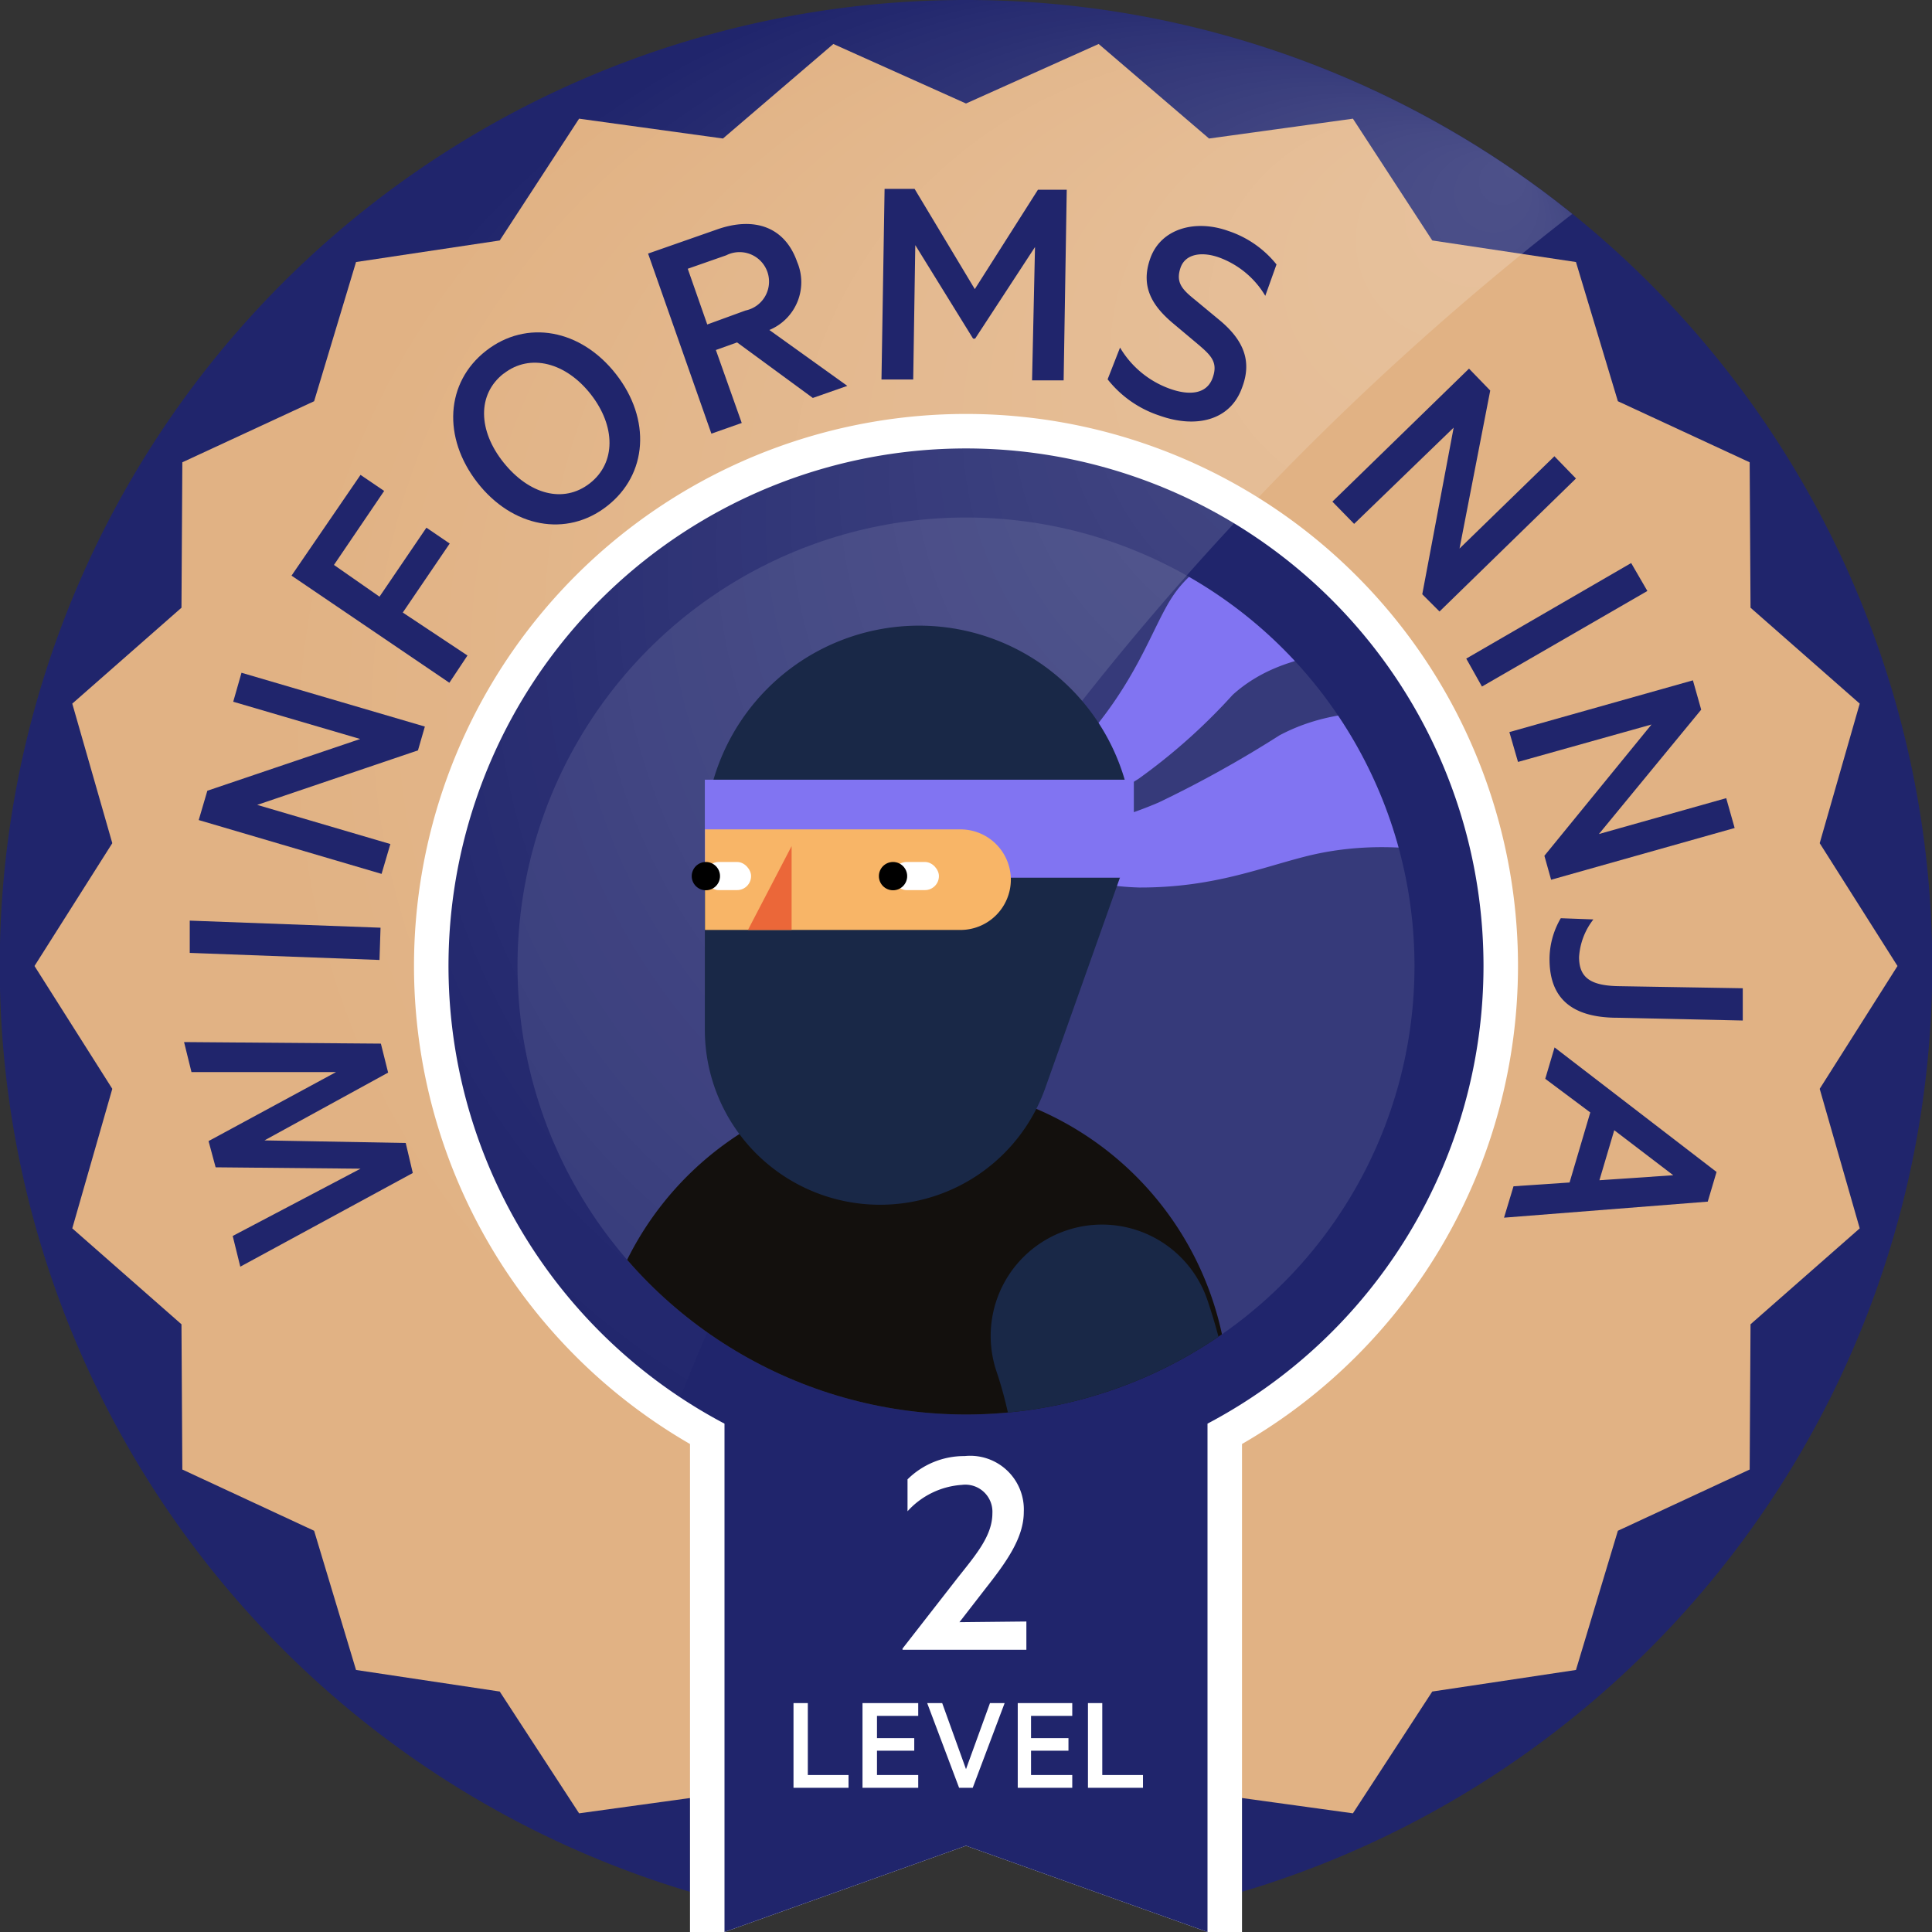<svg xmlns="http://www.w3.org/2000/svg" xmlns:xlink="http://www.w3.org/1999/xlink" viewBox="0 0 112 112"><rect x="0" y="0" width="112" height="112" fill="#333333" stroke="none"/><defs><style>.cls-1{fill:none;}.cls-2,.cls-5{fill:#20256c;}.cls-3{fill:#e1b284;isolation:isolate;}.cls-3,.cls-4,.cls-5{fill-rule:evenodd;}.cls-12,.cls-4,.cls-8{fill:#fff;}.cls-6{clip-path:url(#clip-path);}.cls-7{fill:url(#radial-gradient);}.cls-8{opacity:0.1;}.cls-9{clip-path:url(#clip-path-2);}.cls-10{fill:#8174F2;}.cls-11{fill:#13100d;}.cls-13{fill:#192847;}.cls-14{fill:#f8b567;}.cls-15{fill:#eb6739;}</style><clipPath id="clip-path"><circle class="cls-1" cx="56" cy="56" r="56"/></clipPath><radialGradient id="radial-gradient" cx="94.14" cy="64.71" fx="128.147" fy="20.45" r="58.74" gradientTransform="translate(-37.71 -10.53) scale(0.98)" gradientUnits="userSpaceOnUse"><stop offset="0" stop-color="#fff" stop-opacity="0.2"/><stop offset="0.8" stop-color="#fff" stop-opacity="0"/></radialGradient><clipPath id="clip-path-2"><circle class="cls-1" cx="56" cy="56" r="26"/></clipPath></defs><g id="product_page_2-1" data-name="product page 2-1"><g id="product-Winforms-02"><path class="cls-2" d="M56,0A56,56,0,0,0,40,109.67V78.59H72v31.08A56,56,0,0,0,56,0Z"/><polygon class="cls-3" points="56 6 63.69 2.55 70.09 8.03 78.43 6.88 83.03 13.94 91.36 15.19 93.79 23.26 101.43 26.8 101.48 35.23 107.81 40.79 105.49 48.88 110 56 105.49 63.12 107.81 71.21 101.48 76.77 101.43 85.19 93.79 88.74 91.36 96.81 83.03 98.06 78.43 105.12 70.09 103.97 63.69 109.45 56 106 48.31 109.45 41.91 103.97 33.57 105.12 28.97 98.06 20.64 96.81 18.21 88.74 10.57 85.19 10.52 76.77 4.19 71.21 6.51 63.12 2 56 6.51 48.88 4.19 40.79 10.52 35.23 10.57 26.8 18.21 23.26 20.64 15.19 28.97 13.94 33.57 6.88 41.91 8.03 48.31 2.55 56 6"/><path class="cls-4" d="M88,56A32,32,0,1,0,40,83.71V112h2l14-5,14,5h2V83.71A32,32,0,0,0,88,56Z"/><path class="cls-5" d="M86,56A30,30,0,1,0,42,82.53V112l14-5,14,5V82.53A30,30,0,0,0,86,56Z"/><g class="cls-6"><path class="cls-7" d="M93.34,10.73A59.28,59.28,0,1,0,30.85,111C38.2,70.43,61.27,34.77,93.34,10.73Z"/></g><circle class="cls-8" cx="56" cy="56" r="26"/><g class="cls-9"><g class="cls-9"><path class="cls-10" d="M62.47,43.33c3.45-3.74,4.3-6.94,5.51-8.76,2.22-3.34,8.49-6,26.4-2.61l-.81,8.65c-13.33-4.52-19.24-2.93-22.11-.33A34.19,34.19,0,0,1,66,45.15,18.52,18.52,0,0,1,56.45,48,23.58,23.58,0,0,0,62.47,43.33Z"/><path class="cls-10" d="M94.38,45.47v7.84c-8.78-4.71-14.79-4.65-18.7-3.66-2.71.69-5.41,1.81-9.63,1.8a16.18,16.18,0,0,1-8.95-3,24,24,0,0,0,10.07-1.93,66.14,66.14,0,0,0,7-3.89C77.59,40.81,83.49,40.05,94.38,45.47Z"/><path class="cls-11" d="M54.76,130.33h0c-7.22.49-14.65,6.58-15.76-.58L34.82,84.91A18.4,18.4,0,0,1,52,62.82h0A18.4,18.4,0,0,1,71.13,83.26l-3.42,34.53A14,14,0,0,1,54.76,130.33Z"/><path class="cls-12" d="M46.11,61.13a4.44,4.44,0,0,0,1.25.18,4.06,4.06,0,0,0,1.23-.19,4.22,4.22,0,0,0,2.17-1.54"/><path class="cls-13" d="M51,69.84h0A10.15,10.15,0,0,1,40.86,59.69v-11A12.42,12.42,0,0,1,53.28,36.27h0A12.42,12.42,0,0,1,65.7,48.69l-5.11,14.4A10.15,10.15,0,0,1,51,69.84Z"/><rect class="cls-10" x="40.86" y="45.2" width="24.87" height="5.68" transform="translate(106.59 96.08) rotate(-180)"/><path class="cls-14" d="M43.78,48.08H58.59a0,0,0,0,1,0,0v5.83a0,0,0,0,1,0,0H43.78A2.92,2.92,0,0,1,40.86,51v0A2.92,2.92,0,0,1,43.78,48.08Z" transform="translate(99.46 101.99) rotate(-180)"/><polygon class="cls-15" points="43.36 53.91 45.89 53.91 45.89 49.05 43.36 53.91"/><path class="cls-13" d="M35.32,122.18c-.76,0-1.52,0-2.29-.07a6.44,6.44,0,1,1,.72-12.86c10,.56,19-4.21,23.08-12.14,3.85-7.53,1.7-15.37.94-17.6A6.44,6.44,0,1,1,70,75.38c1.49,4.41,4.3,15.91-1.69,27.6S49.46,122.17,35.32,122.18Z"/><rect class="cls-12" x="40.85" y="49.97" width="2.68" height="1.63" rx="0.81" transform="translate(84.39 101.57) rotate(-180)"/><rect class="cls-12" x="51.75" y="49.97" width="2.68" height="1.63" rx="0.81" transform="translate(106.18 101.57) rotate(-180)"/><circle cx="40.92" cy="50.79" r="0.82"/><circle cx="51.77" cy="50.79" r="0.82"/></g></g><path class="cls-2" d="M12.09,66.15l7.39-4-8.38,0-.43-1.74,11.41.09.42,1.68-7.17,3.93,8.19.15L23.93,68l-10,5.43-.44-1.78,7.41-3.9-8.4-.08Z"/><path class="cls-2" d="M22.06,53.78,22,55.65l-11-.41L11,53.37Z"/><path class="cls-2" d="M24.63,42.12l-.4,1.38-9.32,3.16,7.72,2.27-.51,1.73-10.6-3.12.5-1.7,8.86-3-7.36-2.16L14,39Z"/><path class="cls-2" d="M26.05,39.58,16.9,33.37l4-5.84,1.37.93-2.91,4.29L22,34.59l2.72-4,1.35.92-2.72,4L27.1,38Z"/><path class="cls-2" d="M35.19,29.34c-2.35,1.84-5.5,1.23-7.52-1.37s-1.85-5.79.5-7.63,5.5-1.26,7.54,1.35S37.55,27.5,35.19,29.34Zm-6-7.68c-1.53,1.2-1.48,3.3,0,5.15s3.47,2.4,5,1.21,1.5-3.32.06-5.16S30.73,20.46,29.2,21.66Z"/><path class="cls-2" d="M41.5,20.29,43,24.52l-1.76.62L37.57,14.7l4-1.4c2.16-.76,3.93-.15,4.64,1.88a3,3,0,0,1-1.61,3.95l4.52,3.24-2,.7-4.39-3.22ZM41,18.81,43.22,18a1.71,1.71,0,1,0-1.12-3.2l-2.23.78Z"/><path class="cls-2" d="M56.41,19.63l-3.35-5.42L52.94,22l-1.84,0,.18-11.05,1.74,0,3.49,5.81L60.17,11l1.67,0-.18,11.05-1.83,0L60,14.32l-3.47,5.31Z"/><path class="cls-2" d="M64.93,20.15a5.51,5.51,0,0,0,2.87,2.38c1.19.43,2.17.3,2.5-.63s-.12-1.32-.92-2L68.07,18.8c-1.21-1-2-2.13-1.38-3.84s2.6-2.26,4.52-1.57A6,6,0,0,1,74,15.33l-.65,1.82a5.18,5.18,0,0,0-2.64-2.21c-1-.37-2-.25-2.28.6s.11,1.25.87,1.86l1.46,1.21C72.15,19.79,72.57,21,72,22.48c-.68,1.9-2.67,2.37-4.79,1.61a6.35,6.35,0,0,1-3-2.1Z"/><path class="cls-2" d="M83.45,35.45l-1-1,1.82-9.66L78.5,30.37l-1.26-1.29,7.92-7.71,1.23,1.27L84.61,31.8l5.5-5.35,1.25,1.29Z"/><path class="cls-2" d="M85.91,39.8,85,38.18l9.56-5.54.94,1.62Z"/><path class="cls-2" d="M89.92,51l-.39-1.39L95.74,42,88,44.17l-.5-1.73,10.64-3,.48,1.7-5.93,7.21,7.38-2.08.49,1.73Z"/><path class="cls-2" d="M92.37,53.3a3.93,3.93,0,0,0-.83,2.18c0,1.21.68,1.67,2.35,1.69l7.14.12,0,1.87L93.77,59c-2.77,0-4-1.23-3.94-3.55a4.71,4.71,0,0,1,.65-2.22Z"/><path class="cls-2" d="M99,69.66l-11.81.93.55-1.82,3.25-.22,1.2-4.06-2.61-1.95.54-1.82,9.39,7.22Zm-5.42-4.14-.86,2.9L97,68.13Z"/><path class="cls-12" d="M46,98.73h.83v4.17h2.36v.74H46Z"/><path class="cls-12" d="M53.23,98.73v.74H50.84v1.29H53v.73H50.84v1.41h2.39v.74H50V98.73Z"/><path class="cls-12" d="M55.6,103.64l-1.85-4.91h.87L56,102.56l1.39-3.83h.85l-1.85,4.91Z"/><path class="cls-12" d="M62.16,98.73v.74H59.77v1.29h2.17v.73H59.77v1.41h2.39v.74H59V98.73Z"/><path class="cls-12" d="M63.07,98.73h.83v4.17h2.36v.74H63.07Z"/><path class="cls-12" d="M59.5,94v1.64H52.32v-.07l3.21-4.12c1.08-1.36,2-2.44,2-3.73a1.57,1.57,0,0,0-1.77-1.64,4.66,4.66,0,0,0-3.15,1.53V85.76a4.66,4.66,0,0,1,3.31-1.35,3.11,3.11,0,0,1,3.43,3.24c0,1.49-1,2.89-2.18,4.39l-1.55,2Z"/></g></g></svg>
